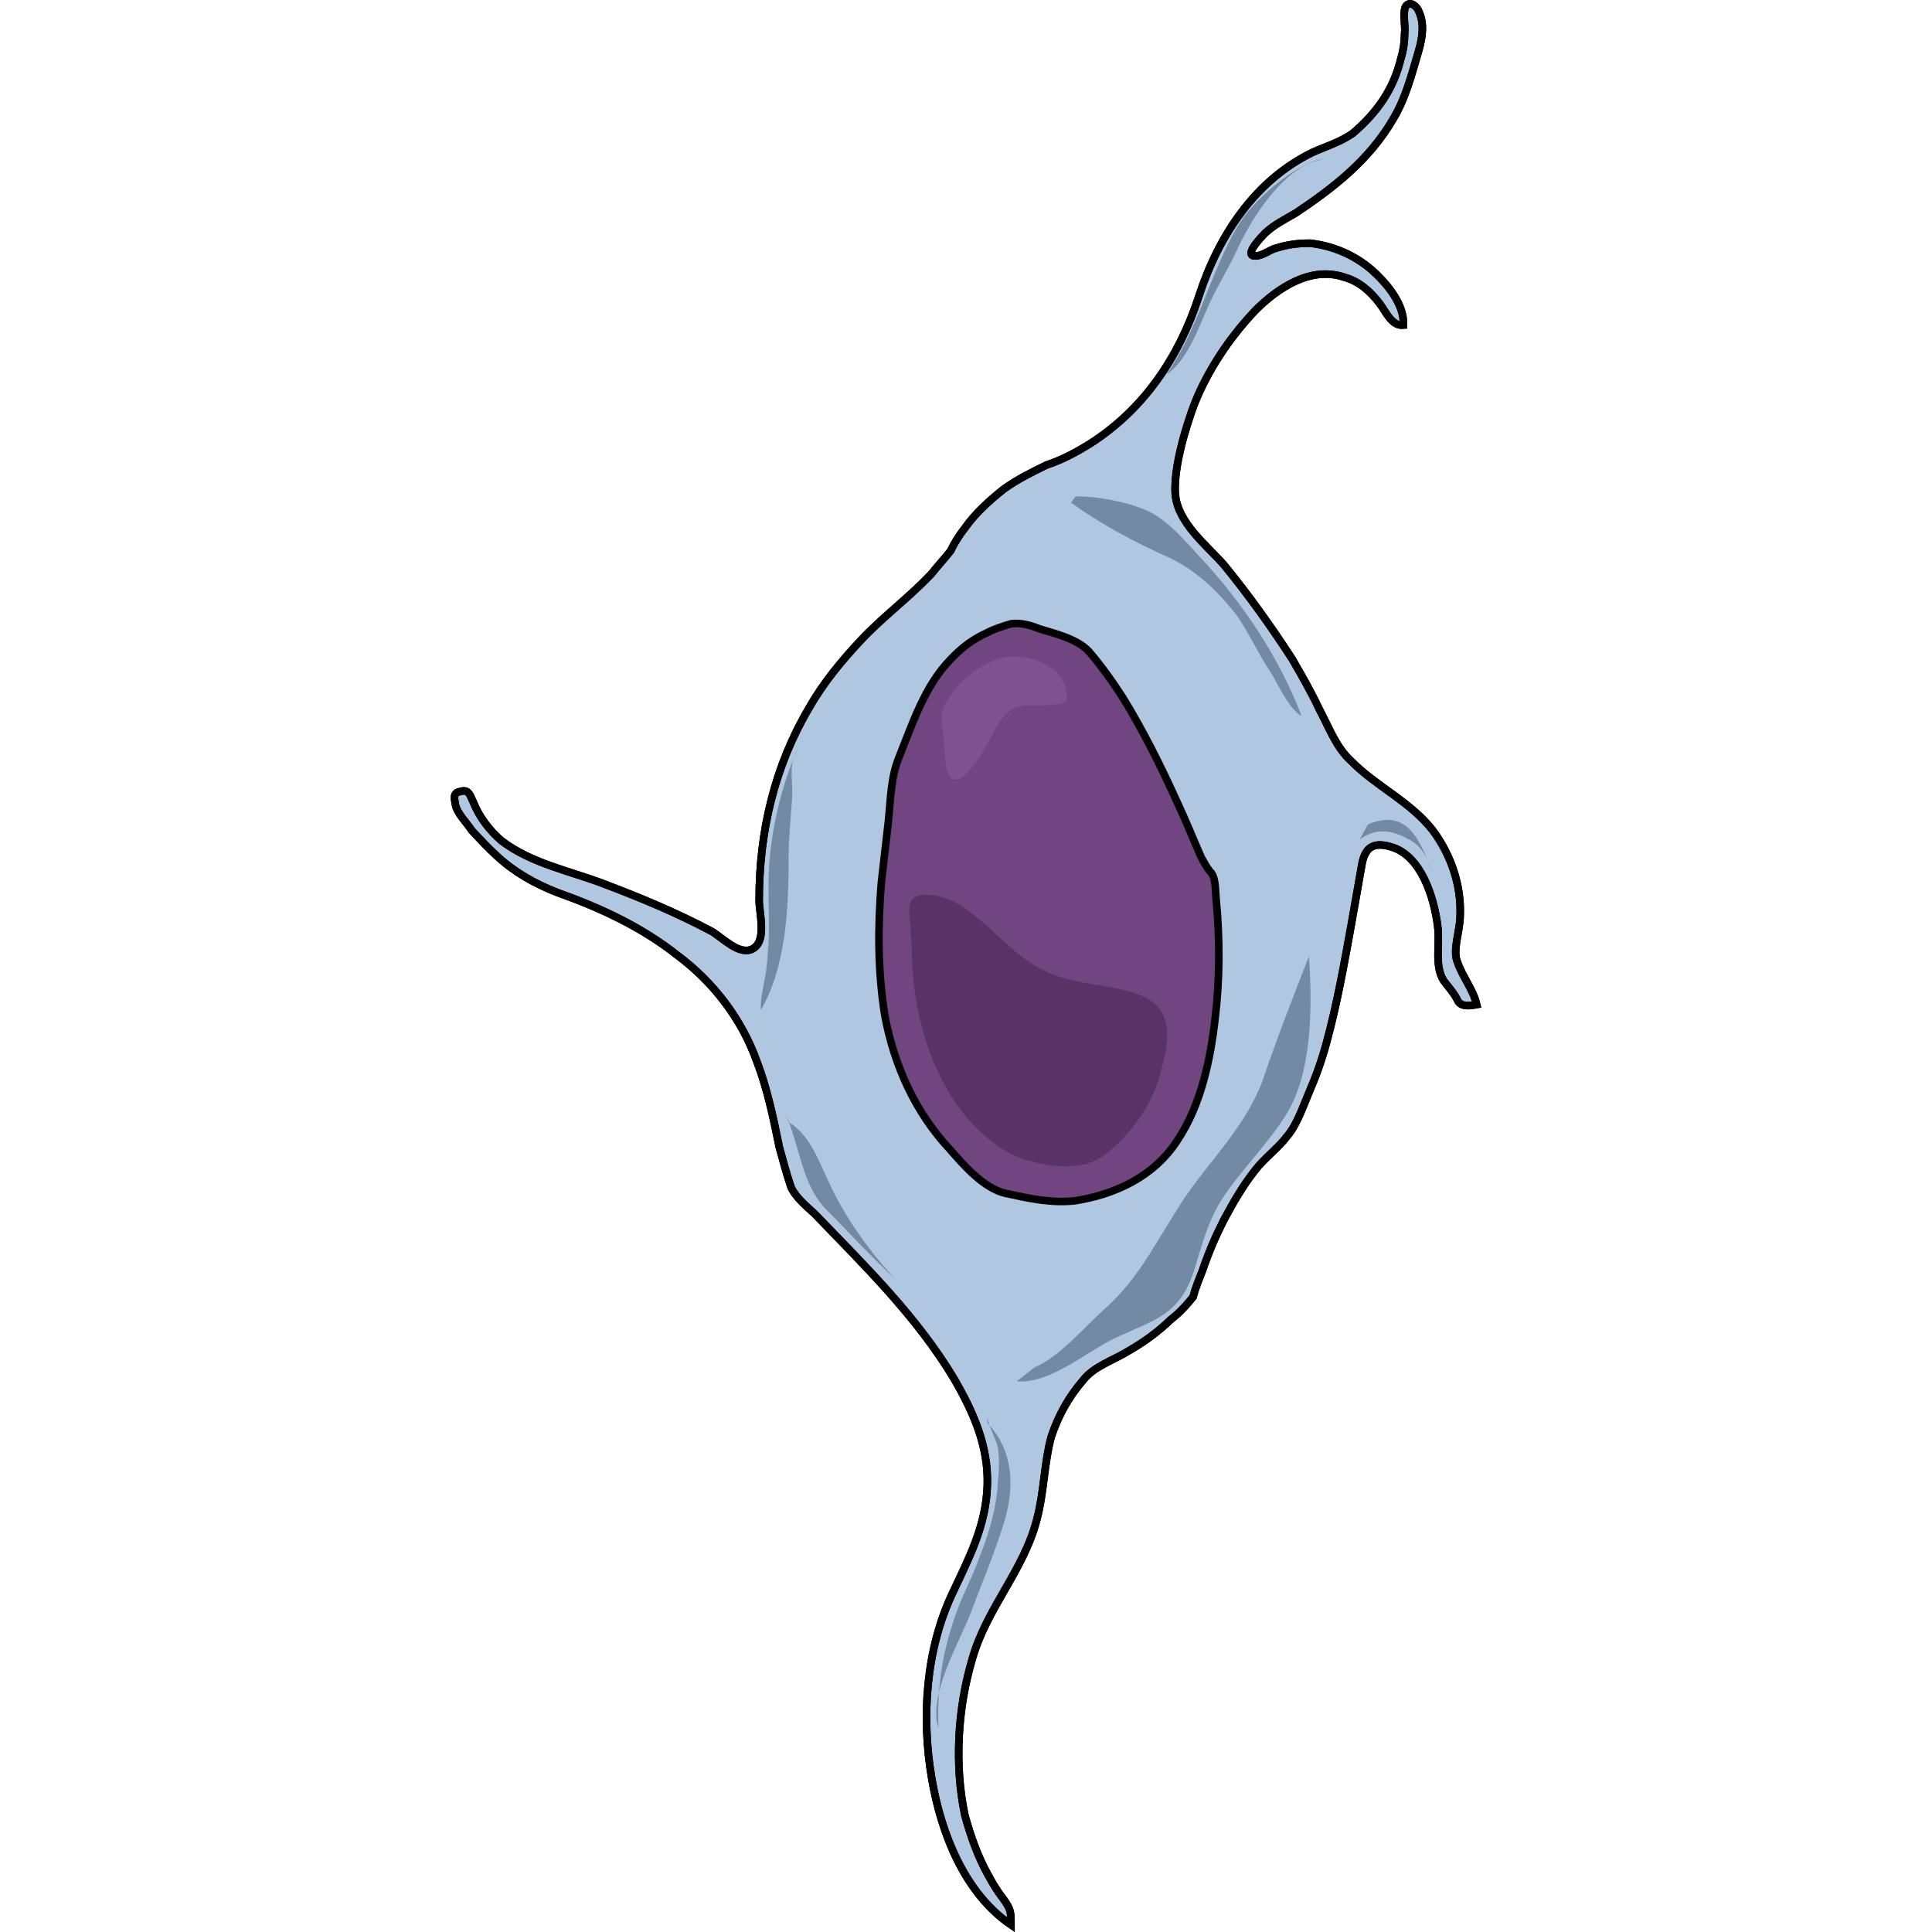 <?xml version="1.0" encoding="utf-8"?>
<!-- Created by: Science Figures, www.sciencefigures.org, Generator: Science Figures Editor -->
<!DOCTYPE svg PUBLIC "-//W3C//DTD SVG 1.1//EN" "http://www.w3.org/Graphics/SVG/1.1/DTD/svg11.dtd">
<svg version="1.1" id="Layer_1" xmlns="http://www.w3.org/2000/svg" xmlns:xlink="http://www.w3.org/1999/xlink" 
	 width="800px" height="800px" viewBox="0 0 136.273 255.454" enable-background="new 0 0 136.273 255.454"
	 xml:space="preserve">
<g>
	<path fill-rule="evenodd" clip-rule="evenodd" fill="#B0C7E1" d="M0.619,106.328c-0.157-0.833-0.313-1.5,0.625-1.667
		c1.094-0.333,1.25,0.333,1.719,1.333c0.782,2,2.188,3.834,3.751,5.167c3.908,3,9.065,4,13.442,5.667
		c4.845,1.833,9.69,3.833,14.38,6.334c1.407,0.833,3.595,3.167,5.314,2.333c2.032-1,0.938-4.667,0.938-6.5
		c0-9.001,2.032-17.668,6.565-25.335c1.875-3.333,4.376-6.334,6.877-9.001c2.97-3.167,6.409-5.667,9.378-8.834
		c0.781-1,1.719-2,2.5-3c0.469-1,1.094-2,1.876-3c1.406-2,3.282-3.667,5.158-5.167c1.875-1.333,3.595-2.167,5.627-3.167
		c2.032-0.667,3.907-1.667,5.783-2.834c7.033-4.5,11.723-11.334,14.38-19.501s7.503-15.334,15.005-19.001
		c1.876-0.833,3.596-1.333,5.314-2.5c1.563-1.333,2.97-2.834,4.064-4.5c1.094-1.667,1.875-3.5,2.345-5.5
		c0.313-1,0.469-2.167,0.469-3.167c0.156-1-0.313-2.833,0.156-3.667c0.625-0.833,1.563,0.167,1.72,0.667
		c0.781,1.667,0.469,3.5,0,5.167c-0.938,3.167-1.72,6.334-3.439,9.167c-3.126,5.334-7.814,9.001-12.816,12.335
		c-1.407,0.833-2.813,1.5-4.064,2.667c-0.313,0.333-2.657,2.667-1.563,3c1.094,0.167,2.188-0.833,2.97-1
		c1.563-0.5,2.97-0.667,4.532-0.667c2.97,0.333,5.783,1.5,8.128,3.5c1.876,1.667,4.377,4.501,4.221,7.334
		c-1.563,0.167-2.345-1.833-3.126-2.833c-1.251-1.667-2.813-3-4.689-3.501c-4.377-1.5-8.753,1.334-11.879,4.501
		c-2.813,3-5.314,6.5-7.19,10.5c-0.938,2-1.563,4-2.188,6.167c-0.625,2.333-1.25,5.167-1.094,7.5
		c0.313,3.834,4.22,6.834,6.408,9.334c3.282,4,6.252,8.167,9.066,12.501c1.25,2.167,2.5,4.333,3.595,6.667
		c1.25,2.333,2.188,5,4.22,6.834c3.283,3.333,7.815,5.333,10.785,9.167c2.345,3.167,3.752,7.167,3.596,11.167
		c0,2.167-1.095,4.667-0.313,6.334c0.626,1.833,2.032,3.5,2.501,5.5c-0.938,0.166-2.031,0.333-2.501-0.5
		c-0.469-1-1.25-1.834-1.875-2.667c-1.251-2-0.47-4.834-0.782-7.167c-0.469-3.833-2.188-9.334-6.096-10.5
		c-2.188-0.667-3.438-0.167-3.907,2.167c-0.469,2.667-0.938,5.334-1.407,8c-0.938,5.167-1.875,10.501-3.282,15.668
		c-0.625,2.334-1.406,4.5-2.345,6.667c-0.781,1.834-1.563,4.167-2.813,5.667c-1.25,1.667-3.126,3.001-4.376,4.668
		c-1.563,2-2.813,4.166-4.064,6.5c-1.094,2.167-2.031,4.334-2.813,6.667c-0.469,1.167-0.938,2.334-1.25,3.501
		c-0.938,1.166-1.876,2.166-2.97,3c-1.72,1.667-3.596,3-5.627,4.167c-1.876,1.167-4.533,2-5.939,3.833
		c-1.876,2.167-3.283,4.668-4.221,7.501c-0.938,3.5-0.938,7.334-1.876,10.834c-1.719,6.834-6.721,11.835-8.597,18.668
		c-1.875,6.334-2.344,13.835-0.938,20.502c0.781,2.834,1.72,5.501,3.126,8.001c0.625,1.166,1.251,2.166,2.032,3.167
		c0.938,1.333,0.938,1.667,0.938,3.333c-6.096-4.167-9.222-12.001-10.472-19.335c-1.407-8.167-0.782-17.168,2.813-24.668
		c2.188-4.667,4.376-8.834,4.533-14.168c0.156-5.167-1.876-9.667-4.376-14.001C61.577,174,54.7,167.333,48.135,160.5
		c-1.094-1-2.501-2.167-3.126-3.501c-0.625-1.833-1.094-3.667-1.563-5.333c-0.781-3.834-1.563-7.668-2.97-11.335
		c-2.032-5.667-5.783-10.5-10.472-14.001c-4.846-3.833-10.316-6.333-15.943-8.334c-2.97-1.167-5.627-2.667-7.972-4.833
		c-1.094-1-2.188-2.167-3.282-3.333C2.182,108.829,0.775,107.495,0.619,106.328"/>
	<path fill="none" stroke="#000000" stroke-miterlimit="8" d="M0.619,106.328c-0.157-0.833-0.313-1.5,0.625-1.667
		c1.094-0.333,1.25,0.333,1.719,1.333c0.782,2,2.188,3.834,3.751,5.167c3.908,3,9.065,4,13.442,5.667
		c4.845,1.833,9.69,3.833,14.38,6.334c1.407,0.833,3.595,3.167,5.314,2.333c2.032-1,0.938-4.667,0.938-6.5
		c0-9.001,2.032-17.668,6.565-25.335c1.875-3.333,4.376-6.334,6.877-9.001c2.97-3.167,6.409-5.667,9.378-8.834
		c0.781-1,1.719-2,2.5-3c0.469-1,1.094-2,1.876-3c1.406-2,3.282-3.667,5.158-5.167c1.875-1.333,3.595-2.167,5.627-3.167
		c2.032-0.667,3.907-1.667,5.783-2.834c7.033-4.5,11.723-11.334,14.38-19.501s7.503-15.334,15.005-19.001
		c1.876-0.833,3.596-1.333,5.314-2.5c1.563-1.333,2.97-2.834,4.064-4.5c1.094-1.667,1.875-3.5,2.345-5.5
		c0.313-1,0.469-2.167,0.469-3.167c0.156-1-0.313-2.833,0.156-3.667c0.625-0.833,1.563,0.167,1.72,0.667
		c0.781,1.667,0.469,3.5,0,5.167c-0.938,3.167-1.72,6.334-3.439,9.167c-3.126,5.334-7.814,9.001-12.816,12.335
		c-1.407,0.833-2.813,1.5-4.064,2.667c-0.313,0.333-2.657,2.667-1.563,3c1.094,0.167,2.188-0.833,2.97-1
		c1.563-0.5,2.97-0.667,4.532-0.667c2.97,0.333,5.783,1.5,8.128,3.5c1.876,1.667,4.377,4.501,4.221,7.334
		c-1.563,0.167-2.345-1.833-3.126-2.833c-1.251-1.667-2.813-3-4.689-3.501c-4.377-1.5-8.753,1.334-11.879,4.501
		c-2.813,3-5.314,6.5-7.19,10.5c-0.938,2-1.563,4-2.188,6.167c-0.625,2.333-1.25,5.167-1.094,7.5
		c0.313,3.834,4.22,6.834,6.408,9.334c3.282,4,6.252,8.167,9.066,12.501c1.25,2.167,2.5,4.333,3.595,6.667
		c1.25,2.333,2.188,5,4.22,6.834c3.283,3.333,7.815,5.333,10.785,9.167c2.345,3.167,3.752,7.167,3.596,11.167
		c0,2.167-1.095,4.667-0.313,6.334c0.626,1.833,2.032,3.5,2.501,5.5c-0.938,0.166-2.031,0.333-2.501-0.5
		c-0.469-1-1.25-1.834-1.875-2.667c-1.251-2-0.47-4.834-0.782-7.167c-0.469-3.833-2.188-9.334-6.096-10.5
		c-2.188-0.667-3.438-0.167-3.907,2.167c-0.469,2.667-0.938,5.334-1.407,8c-0.938,5.167-1.875,10.501-3.282,15.668
		c-0.625,2.334-1.406,4.5-2.345,6.667c-0.781,1.834-1.563,4.167-2.813,5.667c-1.25,1.667-3.126,3.001-4.376,4.668
		c-1.563,2-2.813,4.166-4.064,6.5c-1.094,2.167-2.031,4.334-2.813,6.667c-0.469,1.167-0.938,2.334-1.25,3.501
		c-0.938,1.166-1.876,2.166-2.97,3c-1.72,1.667-3.596,3-5.627,4.167c-1.876,1.167-4.533,2-5.939,3.833
		c-1.876,2.167-3.283,4.668-4.221,7.501c-0.938,3.5-0.938,7.334-1.876,10.834c-1.719,6.834-6.721,11.835-8.597,18.668
		c-1.875,6.334-2.344,13.835-0.938,20.502c0.781,2.834,1.72,5.501,3.126,8.001c0.625,1.166,1.251,2.166,2.032,3.167
		c0.938,1.333,0.938,1.667,0.938,3.333c-6.096-4.167-9.222-12.001-10.472-19.335c-1.407-8.167-0.782-17.168,2.813-24.668
		c2.188-4.667,4.376-8.834,4.533-14.168c0.156-5.167-1.876-9.667-4.376-14.001C61.577,174,54.7,167.333,48.135,160.5
		c-1.094-1-2.501-2.167-3.126-3.501c-0.625-1.833-1.094-3.667-1.563-5.333c-0.781-3.834-1.563-7.668-2.97-11.335
		c-2.032-5.667-5.783-10.5-10.472-14.001c-4.846-3.833-10.316-6.333-15.943-8.334c-2.97-1.167-5.627-2.667-7.972-4.833
		c-1.094-1-2.188-2.167-3.282-3.333C2.182,108.829,0.775,107.495,0.619,106.328"/>
	<path fill="none" stroke="#000000" stroke-miterlimit="8" d="M0.619,106.328c-0.157-0.833-0.313-1.5,0.625-1.667
		c1.094-0.333,1.25,0.333,1.719,1.333c0.782,2,2.188,3.834,3.751,5.167c3.908,3,9.065,4,13.442,5.667
		c4.845,1.833,9.69,3.833,14.38,6.334c1.407,0.833,3.595,3.167,5.314,2.333c2.032-1,0.938-4.667,0.938-6.5
		c0-9.001,2.032-17.668,6.565-25.335c1.875-3.333,4.376-6.334,6.877-9.001c2.97-3.167,6.409-5.667,9.378-8.834
		c0.781-1,1.719-2,2.5-3c0.469-1,1.094-2,1.876-3c1.406-2,3.282-3.667,5.158-5.167c1.875-1.333,3.595-2.167,5.627-3.167
		c2.032-0.667,3.907-1.667,5.783-2.834c7.033-4.5,11.723-11.334,14.38-19.501s7.503-15.334,15.005-19.001
		c1.876-0.833,3.596-1.333,5.314-2.5c1.563-1.333,2.97-2.834,4.064-4.5c1.094-1.667,1.875-3.5,2.345-5.5
		c0.313-1,0.469-2.167,0.469-3.167c0.156-1-0.313-2.833,0.156-3.667c0.625-0.833,1.563,0.167,1.72,0.667
		c0.781,1.667,0.469,3.5,0,5.167c-0.938,3.167-1.72,6.334-3.439,9.167c-3.126,5.334-7.814,9.001-12.816,12.335
		c-1.407,0.833-2.813,1.5-4.064,2.667c-0.313,0.333-2.657,2.667-1.563,3c1.094,0.167,2.188-0.833,2.97-1
		c1.563-0.5,2.97-0.667,4.532-0.667c2.97,0.333,5.783,1.5,8.128,3.5c1.876,1.667,4.377,4.501,4.221,7.334
		c-1.563,0.167-2.345-1.833-3.126-2.833c-1.251-1.667-2.813-3-4.689-3.501c-4.377-1.5-8.753,1.334-11.879,4.501
		c-2.813,3-5.314,6.5-7.19,10.5c-0.938,2-1.563,4-2.188,6.167c-0.625,2.333-1.25,5.167-1.094,7.5
		c0.313,3.834,4.22,6.834,6.408,9.334c3.282,4,6.252,8.167,9.066,12.501c1.25,2.167,2.5,4.333,3.595,6.667
		c1.25,2.333,2.188,5,4.22,6.834c3.283,3.333,7.815,5.333,10.785,9.167c2.345,3.167,3.752,7.167,3.596,11.167
		c0,2.167-1.095,4.667-0.313,6.334c0.626,1.833,2.032,3.5,2.501,5.5c-0.938,0.166-2.031,0.333-2.501-0.5
		c-0.469-1-1.25-1.834-1.875-2.667c-1.251-2-0.47-4.834-0.782-7.167c-0.469-3.833-2.188-9.334-6.096-10.5
		c-2.188-0.667-3.438-0.167-3.907,2.167c-0.469,2.667-0.938,5.334-1.407,8c-0.938,5.167-1.875,10.501-3.282,15.668
		c-0.625,2.334-1.406,4.5-2.345,6.667c-0.781,1.834-1.563,4.167-2.813,5.667c-1.25,1.667-3.126,3.001-4.376,4.668
		c-1.563,2-2.813,4.166-4.064,6.5c-1.094,2.167-2.031,4.334-2.813,6.667c-0.469,1.167-0.938,2.334-1.25,3.501
		c-0.938,1.166-1.876,2.166-2.97,3c-1.72,1.667-3.596,3-5.627,4.167c-1.876,1.167-4.533,2-5.939,3.833
		c-1.876,2.167-3.283,4.668-4.221,7.501c-0.938,3.5-0.938,7.334-1.876,10.834c-1.719,6.834-6.721,11.835-8.597,18.668
		c-1.875,6.334-2.344,13.835-0.938,20.502c0.781,2.834,1.72,5.501,3.126,8.001c0.625,1.166,1.251,2.166,2.032,3.167
		c0.938,1.333,0.938,1.667,0.938,3.333c-6.096-4.167-9.222-12.001-10.472-19.335c-1.407-8.167-0.782-17.168,2.813-24.668
		c2.188-4.667,4.376-8.834,4.533-14.168c0.156-5.167-1.876-9.667-4.376-14.001C61.577,174,54.7,167.333,48.135,160.5
		c-1.094-1-2.501-2.167-3.126-3.501c-0.625-1.833-1.094-3.667-1.563-5.333c-0.781-3.834-1.563-7.668-2.97-11.335
		c-2.032-5.667-5.783-10.5-10.472-14.001c-4.846-3.833-10.316-6.333-15.943-8.334c-2.97-1.167-5.627-2.667-7.972-4.833
		c-1.094-1-2.188-2.167-3.282-3.333C2.182,108.829,0.775,107.495,0.619,106.328"/>
	<path fill-rule="evenodd" clip-rule="evenodd" fill="#714580" stroke="#000000" stroke-miterlimit="10" d="M57.402,134.284
		c-0.936-5.83-0.936-11.661-0.468-17.492c0.312-2.666,0.624-5.498,0.936-8.163c0.312-2.999,0.312-5.831,1.404-8.496
		c1.872-4.665,3.432-9.496,6.864-12.995c1.404-1.5,2.964-2.666,4.836-3.499c0.936-0.5,2.027-0.833,3.12-1.166
		c1.247-0.167,2.495,0.167,3.743,0.667c2.185,0.667,4.992,1.333,6.553,2.999c1.716,1.999,3.119,3.998,4.523,6.164
		c2.652,4.332,4.992,8.996,7.176,13.827c1.093,2.333,2.028,4.665,3.12,7.164c0.469,0.833,0.78,1.5,1.404,2.166
		c0.624,1,0.468,2.499,0.624,3.666c0.468,5.165,0.468,10.329-0.156,15.494c-0.624,5.497-1.872,11.494-4.992,16.159
		c-3.119,4.831-8.268,7.163-13.571,7.996c-3.276,0.334-6.084-0.333-9.204-0.999c-2.809-0.666-5.46-3.665-7.332-5.831
		C61.458,147.112,58.65,140.948,57.402,134.284"/>
	<path fill-rule="evenodd" clip-rule="evenodd" fill="#738AA5" d="M82.651,65.626c2.657,0,7.034,0.667,10.004,2.17
		c2.657,1.502,4.377,3.671,6.408,5.841c5.471,5.842,10.473,13.185,13.442,21.029c-1.563-0.834-2.97-3.839-3.907-5.508
		c-1.72-2.503-2.97-5.34-4.689-7.844c-2.501-3.171-5.314-5.842-8.753-7.511c-4.533-2.002-9.223-4.506-13.13-7.343"/>
	<path fill-rule="evenodd" clip-rule="evenodd" fill="#738AA5" d="M45.906,98.867c-2.138,5.002-3.513,10.504-3.818,16.006
		c-0.152,2.668,0,5.169,0,7.836c0,1.667-0.152,3.334-0.305,5.002c-0.153,1.834-0.917,4.168-0.764,5.835
		c3.36-5.835,3.666-13.505,3.666-20.341c0-2.668,0.305-5.169,0.458-7.67c0.153-1.667-0.458-4.501,0.458-5.835"/>
	<path fill-rule="evenodd" clip-rule="evenodd" fill="#738AA5" d="M74.826,182.653c4.694,0.334,9.389-4.168,13.614-6.002
		c4.694-2.167,7.98-2.834,9.857-8.67c1.096-3.501,1.878-6.836,4.069-10.003c2.503-3.668,5.789-6.836,8.137-10.671
		c3.442-5.502,3.442-14.505,2.973-20.841c-2.034,5.169-4.225,10.837-6.103,16.339c-2.19,6.003-6.729,10.338-10.171,15.339
		c-3.6,5.336-5.946,10.671-10.641,14.839c-2.974,2.668-5.946,6.336-9.389,7.836"/>
	<path fill-rule="evenodd" clip-rule="evenodd" fill="#738AA5" d="M70.957,186.827c-0.158,1.499,1.262,3.331,1.42,4.83
		c0.158,1.166,0.158,2.665,0,3.997c-0.158,3.498-1.104,6.829-2.367,9.994c-1.104,3.165-2.683,5.829-3.629,8.994
		c-1.578,4.83-2.052,9.161-1.894,13.824c-1.42-4.164,2.683-11.159,4.261-15.157c1.421-3.83,2.999-7.495,4.261-11.492
		c1.578-4.83,1.578-9.827-2.051-13.658"/>
	<path fill-rule="evenodd" clip-rule="evenodd" fill="#738AA5" d="M115.386,20.987c-3.746,0.668-9.366,5.511-11.395,9.019
		c-3.591,6.18-5.151,13.528-9.366,19.541c2.653-1.837,4.059-5.679,5.308-8.518c1.093-2.672,2.653-5.011,3.902-7.683
		c1.873-4.176,5.619-10.188,9.989-11.858"/>
	<path fill-rule="evenodd" clip-rule="evenodd" fill="#738AA5" d="M120.186,111.012c2.022-1.504,4.046-1.337,6.225-0.167
		c2.179,1.003,2.802,2.841,3.735,5.181c-1.867-4.346-3.269-9.36-8.871-7.02"/>
	<path fill-rule="evenodd" clip-rule="evenodd" fill="#738AA5" d="M44.346,147.466c1.889,4.335,2.046,9.003,5.195,12.337
		c3.148,3.168,6.14,6.502,9.445,9.503c-2.991-3.001-6.454-7.835-8.343-11.67c-1.731-3.334-2.833-7.335-5.825-9.169"/>
	<path fill-rule="evenodd" clip-rule="evenodd" fill="#5A3366" d="M60.966,125.485c0,9.832,3.744,21.663,12.636,26.829
		c3.275,1.833,9.359,2.833,12.479,0.666c3.276-2.333,6.24-6.165,7.488-10.165c1.404-4.665,2.496-9.498-2.652-11.331
		c-4.212-1.5-8.424-1.166-12.479-3.166c-4.524-2.166-7.488-6.666-11.7-8.999c-1.56-0.833-6.552-2.333-6.084,1.333"/>
	<path fill-rule="evenodd" clip-rule="evenodd" fill="#7F528F" d="M64.866,94.504c0.936-3.666,5.46-7.331,8.892-7.664
		c3.433-0.333,8.269,1.666,7.645,5.998c-4.368,1.333-6.708-1.333-9.36,3.499c-0.624,1.167-5.147,10.33-6.552,5.165"/>
</g>
</svg>